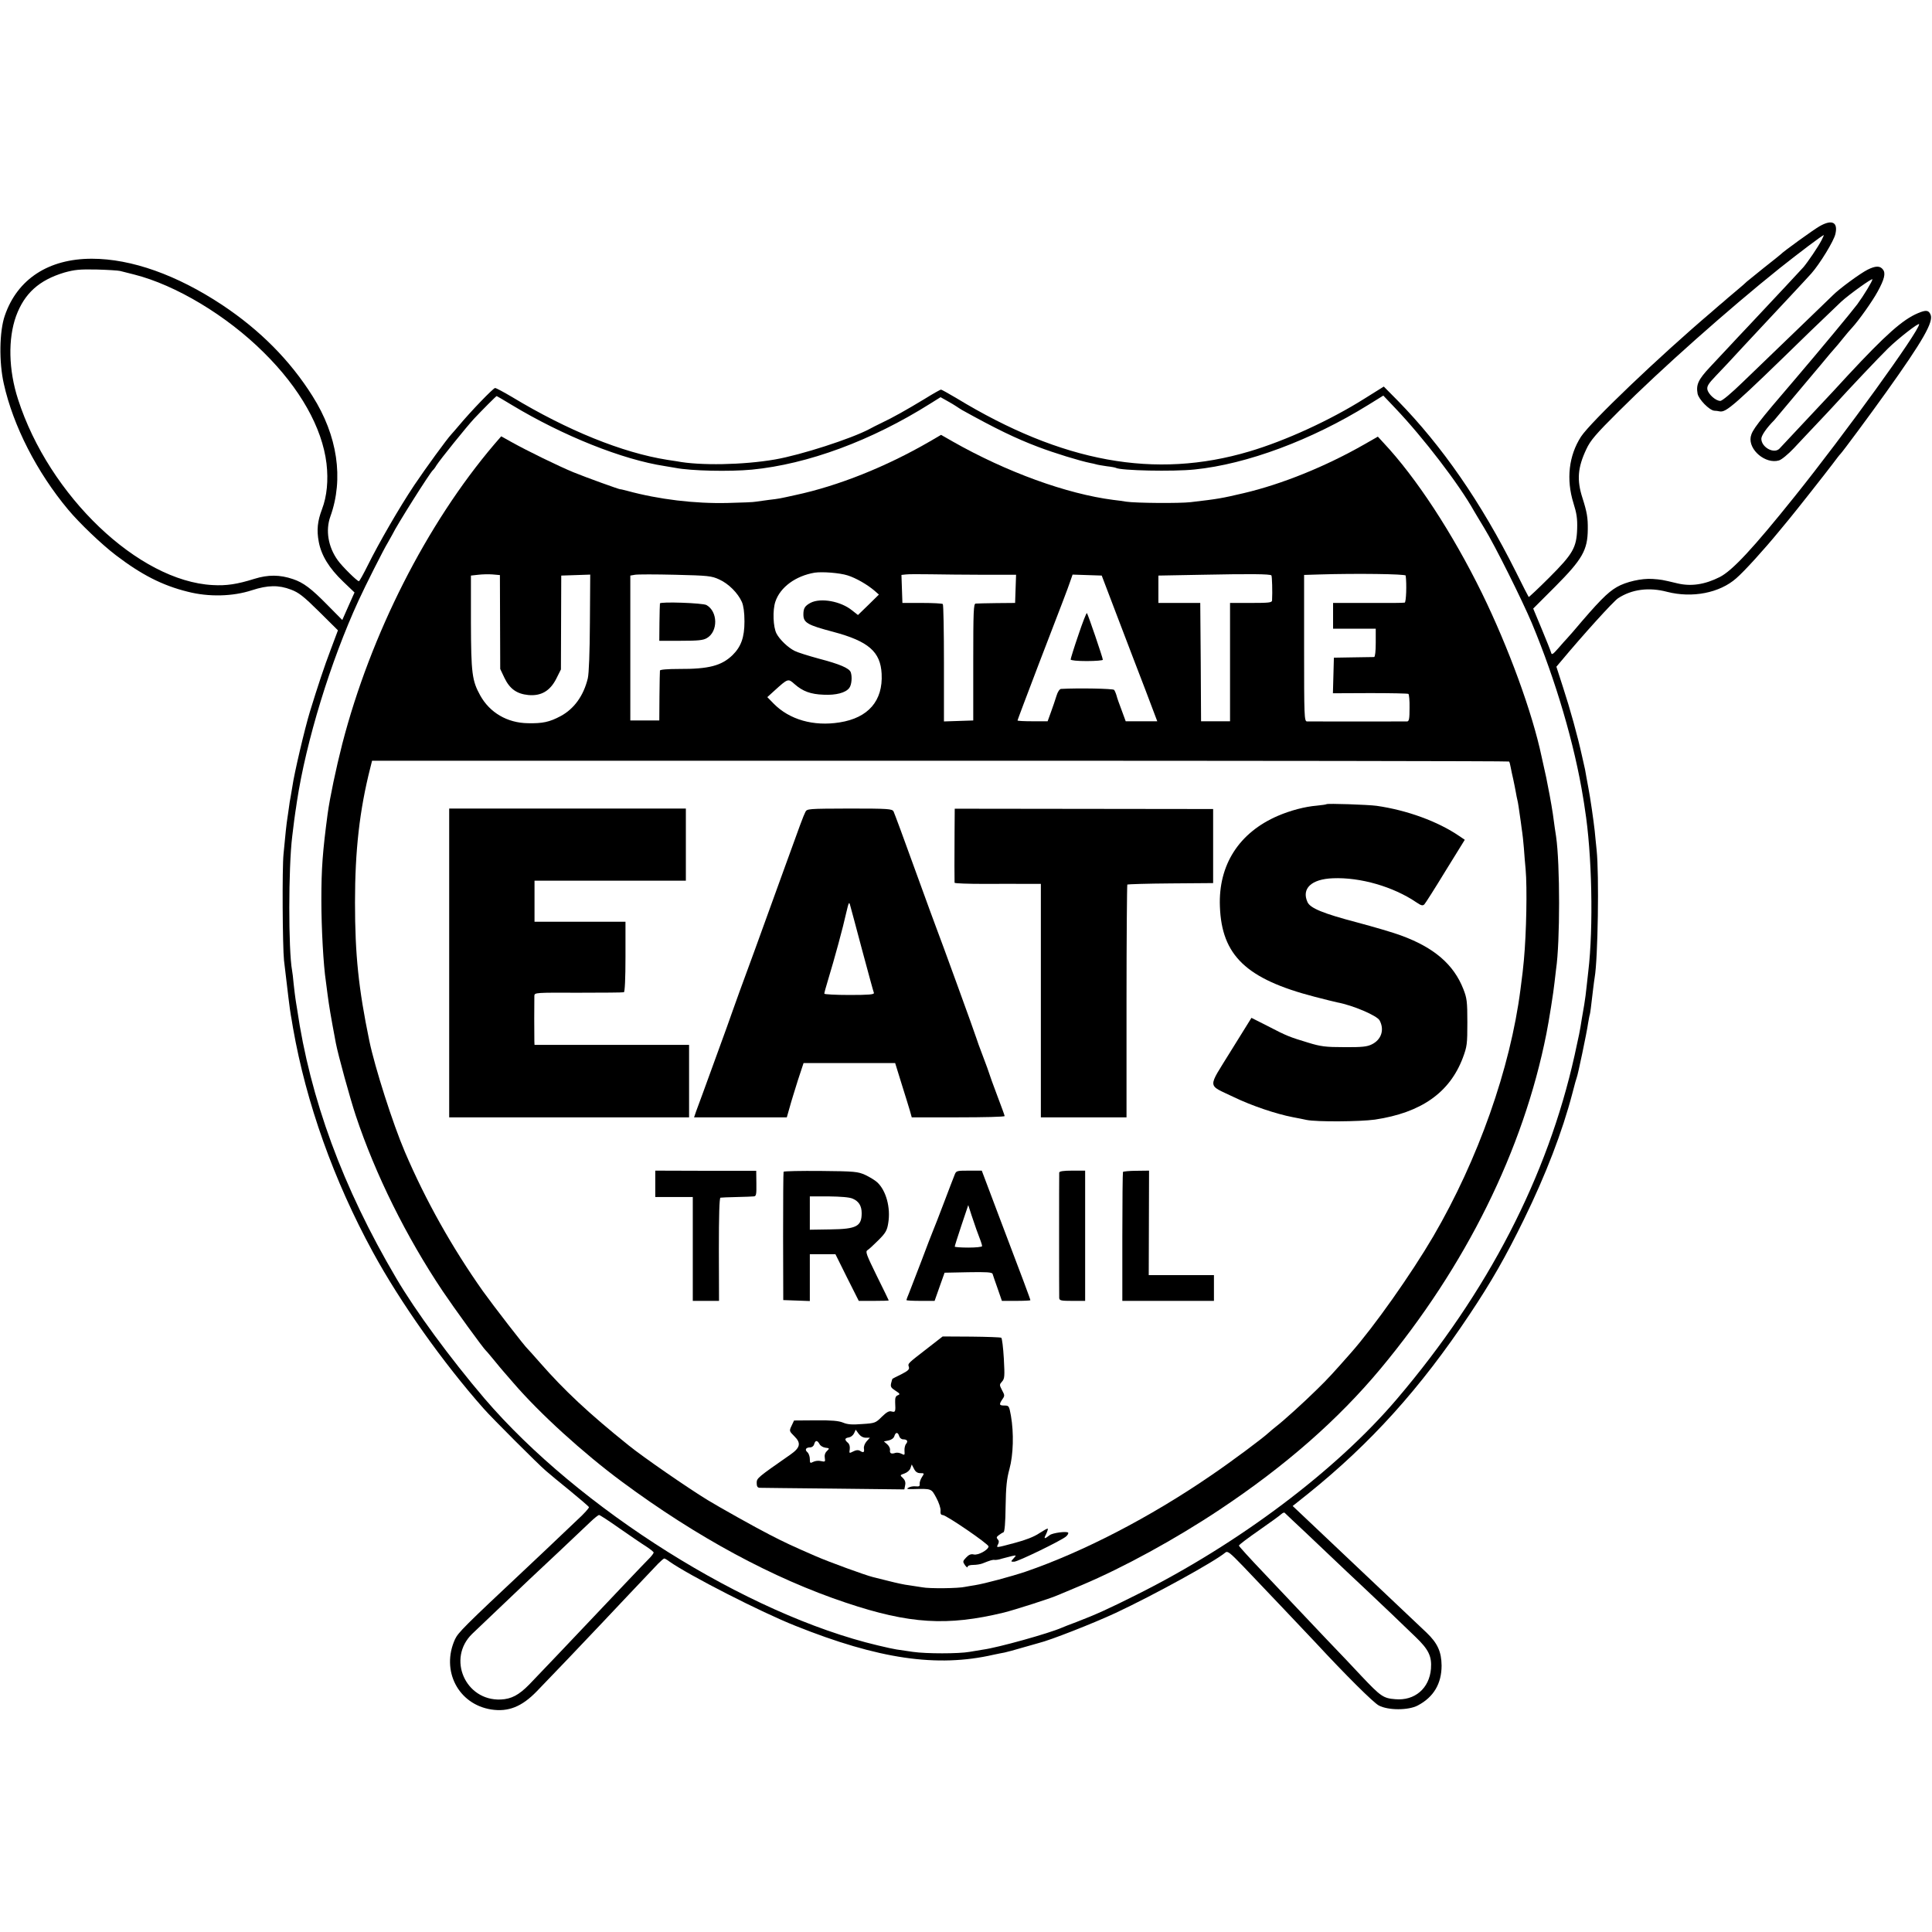 <svg height="1200pt" preserveAspectRatio="xMidYMid meet" viewBox="0 0 1200 1200" width="1200pt" xmlns="http://www.w3.org/2000/svg"><g transform="matrix(.1 0 0 -.1 0 1200)"><path d="m11302 10595c-37-21-227-158-242-175-3-3-50-41-105-84-55-44-102-82-105-85-3-4-34-31-70-61s-70-59-76-65c-7-5-38-32-70-60-334-284-754-686-814-777-76-118-93-265-47-413 20-63 25-97 23-160-4-117-26-155-174-303-68-68-126-122-127-120-2 2-38 72-80 157-216 432-459 782-734 1063l-86 87-120-75c-213-134-489-261-715-328-585-174-1162-69-1821 332-48 28-90 52-94 52-5 0-51-26-104-59-111-67-194-114-266-148-27-13-61-30-75-38-113-60-425-161-587-189-197-34-466-39-610-11-11 2-38 6-59 9-278 44-619 182-965 391-51 30-97 55-104 55-11 0-151-145-226-235-19-22-39-46-46-53-28-30-157-207-231-317-92-138-218-356-288-497-27-54-51-98-55-98-11 0-105 93-131 130-60 83-77 186-46 272 84 234 45 502-111 748-139 221-325 409-561 566-281 186-563 287-810 287-268 0-462-126-540-353-34-97-37-290-6-425 58-260 205-548 399-780 70-84 207-215 296-283 160-122 289-188 446-227 132-34 281-30 400 9 98 32 166 33 242 4 48-18 77-40 175-137l117-116-45-120c-40-105-81-229-129-385-32-105-98-385-109-465-4-23-9-52-11-65-3-14-8-45-11-70s-8-53-9-62c-2-9-6-45-10-80-3-35-10-99-14-143-9-85-6-576 3-660 21-183 38-318 42-338 2-12 9-49 14-82 82-467 253-946 496-1392 170-312 434-685 689-973 50-57 338-345 385-385 19-17 87-73 150-124 63-52 116-97 118-102s-31-42-74-81c-42-40-96-91-119-113s-106-101-185-175c-401-376-434-410-454-452-88-194 20-404 226-436 105-16 189 17 282 113 55 56 330 344 402 421 38 41 309 327 351 371 18 18 35 33 39 33 3 0 18-8 32-19 122-86 572-316 782-399 517-207 880-260 1230-180 25 5 56 12 70 14 14 3 63 16 110 30 47 13 93 26 102 29 68 16 336 121 478 187 239 112 615 319 681 375 14 11 27 1 110-85 125-131 407-428 448-472 189-204 362-376 395-393 58-31 184-31 242 0 99 52 148 136 148 248-1 86-25 139-94 205-84 80-612 579-778 736l-53 50 93 74c392 315 702 659 1006 1116 135 202 225 360 337 589 137 280 239 546 301 783 13 52 26 97 28 101 5 8 62 277 70 336 4 22 8 47 11 55 3 14 6 34 20 155 3 28 8 61 10 75 20 114 28 640 12 790-4 41-10 95-12 120-7 64-28 209-39 265-2 11-7 40-12 65-9 54-6 38-28 135-28 127-73 289-118 427l-41 127 28 33c135 162 325 372 355 392 85 56 192 70 305 40 156-40 326-7 429 84 51 44 175 181 266 292 25 30 53 64 62 75 44 53 229 288 269 341 24 32 46 61 50 64 11 10 186 246 285 385 228 319 295 437 275 481-12 28-28 30-78 9-95-40-200-133-438-389-60-66-123-133-140-151-16-17-84-89-150-160-66-70-126-134-133-142-34-34-112 9-112 62 0 20 33 68 80 115 3 3 50 59 105 125s102 122 105 125 39 46 80 95c41 50 80 96 87 103s29 34 50 60 46 56 57 67c42 46 126 164 159 225 41 75 50 112 33 135-18 25-46 25-96 0-46-23-178-120-216-159-12-11-115-112-230-222-115-111-263-254-329-317-71-69-128-117-140-117-28 0-73 40-80 70-4 20 5 36 52 85 32 33 110 116 173 185 63 68 126 135 140 150 73 78 250 267 281 302 52 59 140 202 149 245 17 73-21 92-98 48zm12-87c-21-41-85-135-113-168-20-22-165-178-341-365-42-44-96-102-122-130-26-27-78-84-117-125-73-78-87-109-77-165 7-36 74-104 104-106 9 0 24-2 32-4 42-8 83 28 564 497 78 75 164 157 191 183 51 47 195 150 195 140 0-11-53-99-94-155-32-43-231-283-382-460-243-283-271-321-280-363-15-81 92-171 175-147 16 4 58 39 93 76 34 37 100 106 144 153 45 47 92 98 105 112 98 108 276 296 335 354 64 63 194 164 194 151 0-43-465-686-774-1071-258-322-386-459-464-499-93-47-179-60-265-39-96 23-99 23-152 27-68 5-167-18-222-50-59-34-114-90-274-279-19-22-37-42-40-45s-25-27-48-54c-36-41-43-46-47-29-3 11-29 76-58 146l-53 127 137 137c168 169 201 226 202 355 1 72-5 107-33 195-36 111-30 189 24 303 25 54 58 93 201 235 260 260 680 633 1001 890 121 96 264 204 273 205 1 0-5-15-14-32zm-10568-191c11-3 50-13 87-22 258-65 575-255 805-484 226-223 363-467 390-690 12-104 3-203-28-284-28-74-34-129-20-203 16-84 64-163 152-247l70-67-38-85-38-86-91 92c-102 104-150 140-215 162-82 28-155 28-239 2-108-34-175-44-260-39-460 24-1016 554-1209 1154-59 182-63 376-12 517 52 141 143 223 299 270 65 18 95 21 201 19 69-2 134-6 146-9zm2434-833c317-191 686-339 950-379 25-4 54-9 65-11 97-19 336-24 475-11 348 34 743 180 1108 410l64 40 41-23c23-13 49-28 57-34s25-16 36-23c209-116 333-176 470-228 102-39 262-88 327-101 10-2 26-5 35-8s40-8 67-12c28-3 53-8 56-10 29-17 356-24 489-10 325 33 727 183 1080 402l92 57 75-79c173-182 395-471 489-639 6-11 35-58 63-105 68-111 234-445 295-589 149-357 266-754 320-1091 3-19 8-48 10-65 44-273 54-736 21-1010-2-16-6-57-10-90-3-33-10-85-15-115s-12-70-15-87c-12-79-18-105-45-228-168-753-538-1470-1104-2135-377-443-983-899-1616-1215-171-86-255-124-375-170-38-14-79-30-90-35-79-35-398-124-489-136-22-4-61-10-84-14-68-12-269-12-352 0-41 6-87 13-102 15-14 2-66 13-115 25-812 192-1857 848-2445 1535-211 248-426 540-547 746-332 563-535 1115-616 1674-4 22-8 50-10 63s-7 53-11 90c-3 37-8 75-10 85-23 126-23 638 1 832 10 81 17 140 20 155 1 8 6 35 9 60 57 376 209 872 383 1250 40 88 158 322 182 360 11 19 24 42 28 50 25 54 234 385 252 400 4 3 14 16 22 30 23 36 185 237 233 289 48 51 137 141 141 141 1 0 44-25 95-56zm4939-7012c74-70 153-145 176-167s101-96 175-165c132-125 213-201 323-308 80-77 101-119 95-197-10-122-101-200-222-189-74 6-89 16-211 145-38 41-138 147-222 234-83 88-170 180-194 205-23 25-110 116-193 204-83 87-151 162-151 166 0 5 56 47 125 95s131 93 139 101c8 7 17 11 20 8s66-63 140-132zm-4271 35c65-45 139-96 165-112 26-17 47-34 47-38s-10-18-22-31c-26-25-306-321-359-377-91-97-341-359-392-412-65-66-111-90-177-93-220-9-335 255-177 408 35 34 299 284 352 335 47 43 332 312 383 361 24 23 48 42 53 42s62-37 127-83z"/><path d="m5775 9258c-271-157-568-276-835-333-104-23-98-22-165-30-32-4-68-9-80-11-11-3-90-6-175-8-205-5-428 22-623 75-23 6-43 11-44 10-6-1-214 74-292 106-92 38-285 132-387 189l-61 34-44-51c-419-493-767-1179-943-1859-39-153-77-333-91-435-31-234-39-337-39-535 0-176 13-408 28-505 3-22 8-60 11-85 10-74 17-118 51-299 14-73 88-343 124-451 122-366 313-751 540-1090 70-104 254-358 269-370 4-3 26-30 51-60s49-60 55-66c5-6 35-40 65-75 162-188 432-434 674-613 463-343 938-600 1391-751 394-132 629-146 980-61 68 17 290 88 330 106 11 4 81 34 155 65 258 109 580 285 855 468 409 272 736 559 1001 877 529 636 886 1358 1029 2080 15 74 45 263 50 315 4 33 8 71 10 85 25 167 25 655 0 825-3 16-12 80-20 140-9 61-28 162-41 225-14 63-27 122-29 131-58 275-205 676-370 1014-183 373-409 719-613 936l-34 37-82-47c-243-139-516-249-751-304-137-32-157-36-330-56-68-8-340-6-400 3-16 3-52 8-80 11-289 37-664 173-1000 364l-70 40zm-510-832c51-16 123-57 169-97l25-22-65-64-65-63-37 29c-70 57-194 79-257 47-35-19-45-33-45-72 0-52 24-66 187-109 217-58 292-123 299-260 9-168-83-274-261-302-162-26-312 17-410 117l-39 40 44 40c84 76 85 77 125 41 51-45 100-63 180-66 77-4 138 12 160 42 15 19 19 70 9 98-10 25-68 50-198 84-66 18-133 39-150 48-41 20-94 71-113 108-21 40-25 145-7 198 30 90 126 160 244 180 47 7 155-1 205-17zm-2159-289 1-292 26-55c33-69 77-100 149-107 79-7 134 25 173 101l29 58 1 291 1 292 90 3 90 3-2-298c-1-185-6-316-13-346-26-108-85-190-169-235-69-37-112-46-204-44-128 2-236 66-295 172-51 92-57 137-58 455v290l45 5c25 3 65 4 90 2l45-4zm1361 264c58-26 116-84 141-140 10-23 16-65 16-121 0-99-21-157-75-210-68-65-147-86-331-85-72 0-119-4-119-10-1-5-2-77-3-160l-1-150h-90-90v450 450l29 5c16 3 128 3 250 0 205-5 225-7 273-29zm1641 29h203l-3-87-3-88-115-1c-63-1-122-2-130-3-13-1-15-47-15-363v-363l-91-3-91-3v361c0 198-3 363-7 368-4 4-62 7-129 7h-122l-3 87-3 87 28 3c15 2 84 2 153 1s216-3 328-3zm1789-4c4-4 7-103 4-156-1-13-21-15-131-15h-130v-367-368h-90-90l-2 367-3 368h-130-130v85 85l270 5c299 6 424 5 432-4zm834-1c7-55 3-165-6-168-5-2-108-3-227-2h-218v-80-80h132 133v-88c0-52-4-87-10-88-5 0-64-1-130-2l-120-2-3-111-3-110 231 1c127 0 234-2 238-5s8-42 7-87c0-67-3-83-15-84-21 0-601-1-622 0-17 1-18 30-18 456v454l98 3c225 7 532 3 533-7zm-1789-260c55-143 132-347 173-452l73-193h-98-98l-25 68c-14 37-29 78-32 92-4 14-11 30-15 35-7 8-223 12-330 6-9-1-21-19-28-43s-23-69-34-100l-21-58h-93c-52 0-94 2-94 5s59 159 131 348c160 416 177 460 196 515l15 43 91-3 90-3zm2431-895c3-3 7-18 10-35 3-16 10-50 16-75 5-25 13-61 16-80s8-42 10-50c4-16 9-49 21-135 3-27 8-57 9-66 2-9 6-52 10-95 3-43 8-104 11-134 10-112 5-394-11-565-5-56-8-79-21-180-63-491-263-1057-542-1535-138-235-367-560-513-725-106-120-141-159-209-225-82-81-207-194-255-231-16-13-36-29-43-36-36-34-234-182-364-270-375-257-790-472-1148-595-90-30-252-74-315-84-21-3-47-8-59-10-41-10-224-12-268-3-25 4-63 10-84 13-22 2-77 14-124 26s-92 23-100 25c-45 11-273 94-355 130-145 63-194 86-285 133-88 45-313 171-385 215-126 77-405 270-491 340-249 200-399 341-549 512-38 44-73 82-76 85-18 15-217 273-280 361-190 269-355 562-484 864-75 175-186 523-221 690-67 325-89 534-89 860 0 321 28 572 95 836l11 44h3529c1941 0 3531-2 3533-5z"/><path d="m4099 8252c-1-4-2-58-3-119l-1-113h133c108 0 140 3 163 17 70 41 68 165-3 205-24 13-287 22-289 10z"/><path d="m6698 8056c-27-78-48-147-48-152 0-6 41-10 100-10 55 0 100 4 100 8 0 12-92 282-99 290-3 3-27-58-53-136z"/><path d="m8239 7005c-2-2-29-6-60-9-74-6-164-30-241-63-242-104-371-305-361-563 11-305 164-451 588-561 66-17 130-33 141-35 97-18 247-82 263-112 31-58 11-120-49-149-28-14-60-18-170-17-117 0-147 4-225 28-115 35-130 40-251 103l-101 51-128-206c-147-239-150-205 20-287 110-53 261-104 365-124 30-6 69-13 85-17 63-13 331-11 425 2 287 43 464 167 546 384 26 70 28 85 28 220 0 130-3 151-25 207-60 153-182 258-388 333-45 17-168 53-273 81-209 55-290 88-307 126-38 84 24 143 158 148 170 7 375-52 519-150 29-20 39-22 49-12 6 6 66 100 131 207l120 194-34 23c-133 91-325 161-514 188-52 7-306 16-311 10z"/><path d="m2790 6019v-959h745 745v225 225h-480-480l-1 23c-1 27-1 254 0 282 1 20 8 20 274 19 149 0 277 1 282 3 6 2 10 84 10 221v217h-282-283v128 127h470 470v224 224h-735-735z"/><path d="m5002 6956c-13-26-30-72-138-371-165-457-217-599-271-745-19-52-38-106-43-120-4-14-54-151-110-305s-108-297-116-317l-13-38h288 288l18 63c9 34 33 110 51 168l35 106h284 285l39-126c22-69 45-145 52-168l12-43h289c158 0 288 3 288 8 0 4-21 61-46 127s-47 127-49 135-20 58-40 110-38 102-40 110c-5 20-234 649-245 675-5 11-65 177-135 369-69 192-130 356-135 366-9 16-31 18-274 18-259-1-264-1-274-22zm354-861c37-137 69-256 72-262 3-10-31-13-152-13-86 0-156 4-156 8 0 5 9 40 21 78 44 145 95 333 115 424 16 68 18 72 25 45 5-16 38-142 75-280z"/><path d="m5929 6831c-1-155-1-301 0-314 1-4 83-7 184-7 100 0 220 1 267 0h85v-725-725h266 266v720c0 397 3 723 5 726 3 2 124 6 269 7l264 2v230 230l-802 1-803 1z"/><path d="m4070 4647v-82h116 117v-323-322h81 82l-1 320c0 208 3 320 10 321 5 1 51 3 100 4 50 1 98 3 107 4 15 1 17 12 16 80l-1 79h-313l-314 1z"/><path d="m4867 4722c-2-4-3-185-3-402l1-395 83-3 82-3v146 145h79 80l72-145 73-145h93c51 0 93 1 93 3 0 1-33 70-74 152-65 133-72 151-58 160 10 6 40 34 69 63 44 44 53 60 60 105 16 95-13 203-69 254-13 12-46 32-73 45-47 21-65 23-277 25-125 1-229-1-231-5zm429-167c38-16 56-45 56-90 0-82-32-99-194-101l-128-2v103 104h117c75-1 129-5 149-14z"/><path d="m5929 4702c-6-15-36-92-66-172s-61-158-68-175c-7-16-40-102-73-190-34-88-68-177-76-197-9-21-16-40-16-43s39-5 88-5h87l31 88 31 87 147 3c112 2 147 0 151-10 2-7 16-48 31-90l27-78h88c49 0 89 2 89 4 0 6-55 153-190 508l-112 297h-80c-77 0-79-1-89-27zm135-337c26-68 36-96 36-105 0-5-38-9-85-9s-85 3-85 6c0 4 19 64 42 133l42 125 21-65c12-36 25-74 29-85z"/><path d="m6579 4717c-1-16-1-757 0-779 1-16 12-18 81-18h80v404 405h-80c-55 0-80-4-81-12z"/><path d="m6975 4721c-2-4-4-186-4-404v-397h285 284v80 80h-202-203l1 324 1 325-79-1c-43 0-80-4-83-7z"/><path d="m5765 3629c-129-100-127-97-120-119 5-15-4-24-47-46-29-14-54-27-55-28-1 0-4-13-8-27-5-22-1-29 27-47s30-22 15-28c-14-5-18-16-17-43 3-60 2-64-22-58-16 5-31-4-61-33-38-38-42-40-122-45-62-5-91-3-119 9-27 11-71 15-170 14l-134-1-15-32c-16-33-15-34 17-66 43-42 37-71-25-114-205-143-209-146-209-176 0-21 5-29 18-30 9 0 216-3 458-5l441-5 5 26c4 18-1 32-14 45-19 17-19 18 10 28 17 6 33 20 37 33l8 23 14-27c9-19 22-27 39-27 26 0 26-1 10-25-9-14-15-33-14-43 2-13-3-16-24-14-15 2-35-2-45-8-15-8-9-10 27-9 117 3 114 4 145-53 16-29 28-65 27-80-2-19 2-28 13-28 22 0 285-180 285-195 0-21-65-57-92-50-17 4-30-1-47-19-22-23-22-26-7-48 9-12 16-17 16-10s14 12 35 12c19 0 44 4 57 9 50 20 64 24 76 22 7-1 28 2 45 8 18 5 45 12 62 16 29 6 29 6 11-14-19-21-19-21 3-21 23 0 295 132 323 157 10 9 15 19 13 23-7 11-98-1-115-15-33-26-39-25-23 5 8 17 13 33 11 35-2 3-26-11-54-29-31-21-85-42-150-59-120-32-117-32-105-9 7 13 6 23-2 31-9 10-8 15 7 26 10 8 24 16 29 18 7 2 12 61 13 159 2 124 7 172 24 234 24 88 28 223 9 331-11 60-12 63-40 63-33 0-35 6-13 39 15 21 15 25-2 56-17 33-17 35 0 54 16 18 17 32 11 143-4 68-11 126-16 129s-89 6-187 7l-177 1zm-387-559h25l-20-22c-12-14-19-32-17-45 4-25-3-28-25-14-10 6-24 5-41-4-26-13-26-13-22 14 2 17-2 32-12 40-22 19-20 29 7 33 12 2 26 13 32 26l10 22 18-25c12-16 28-25 45-25zm207 10c3-11 14-20 24-20 25 0 33-11 19-28-7-8-11-27-10-43 2-27 1-29-18-19-11 6-28 9-38 6-26-9-37-3-34 17 2 10-6 26-17 36l-21 18 29 6c18 4 32 14 36 27 8 26 22 26 30 0zm-495-49c5-11 22-21 37-23 26-3 26-4 9-21-12-11-16-27-13-43 4-23 2-25-24-19-15 4-37 1-48-5-19-10-21-8-21 18 0 16-7 35-15 42-18 15-10 30 17 30 11 0 22 8 25 20 7 25 19 26 33 1z"/></g></svg>